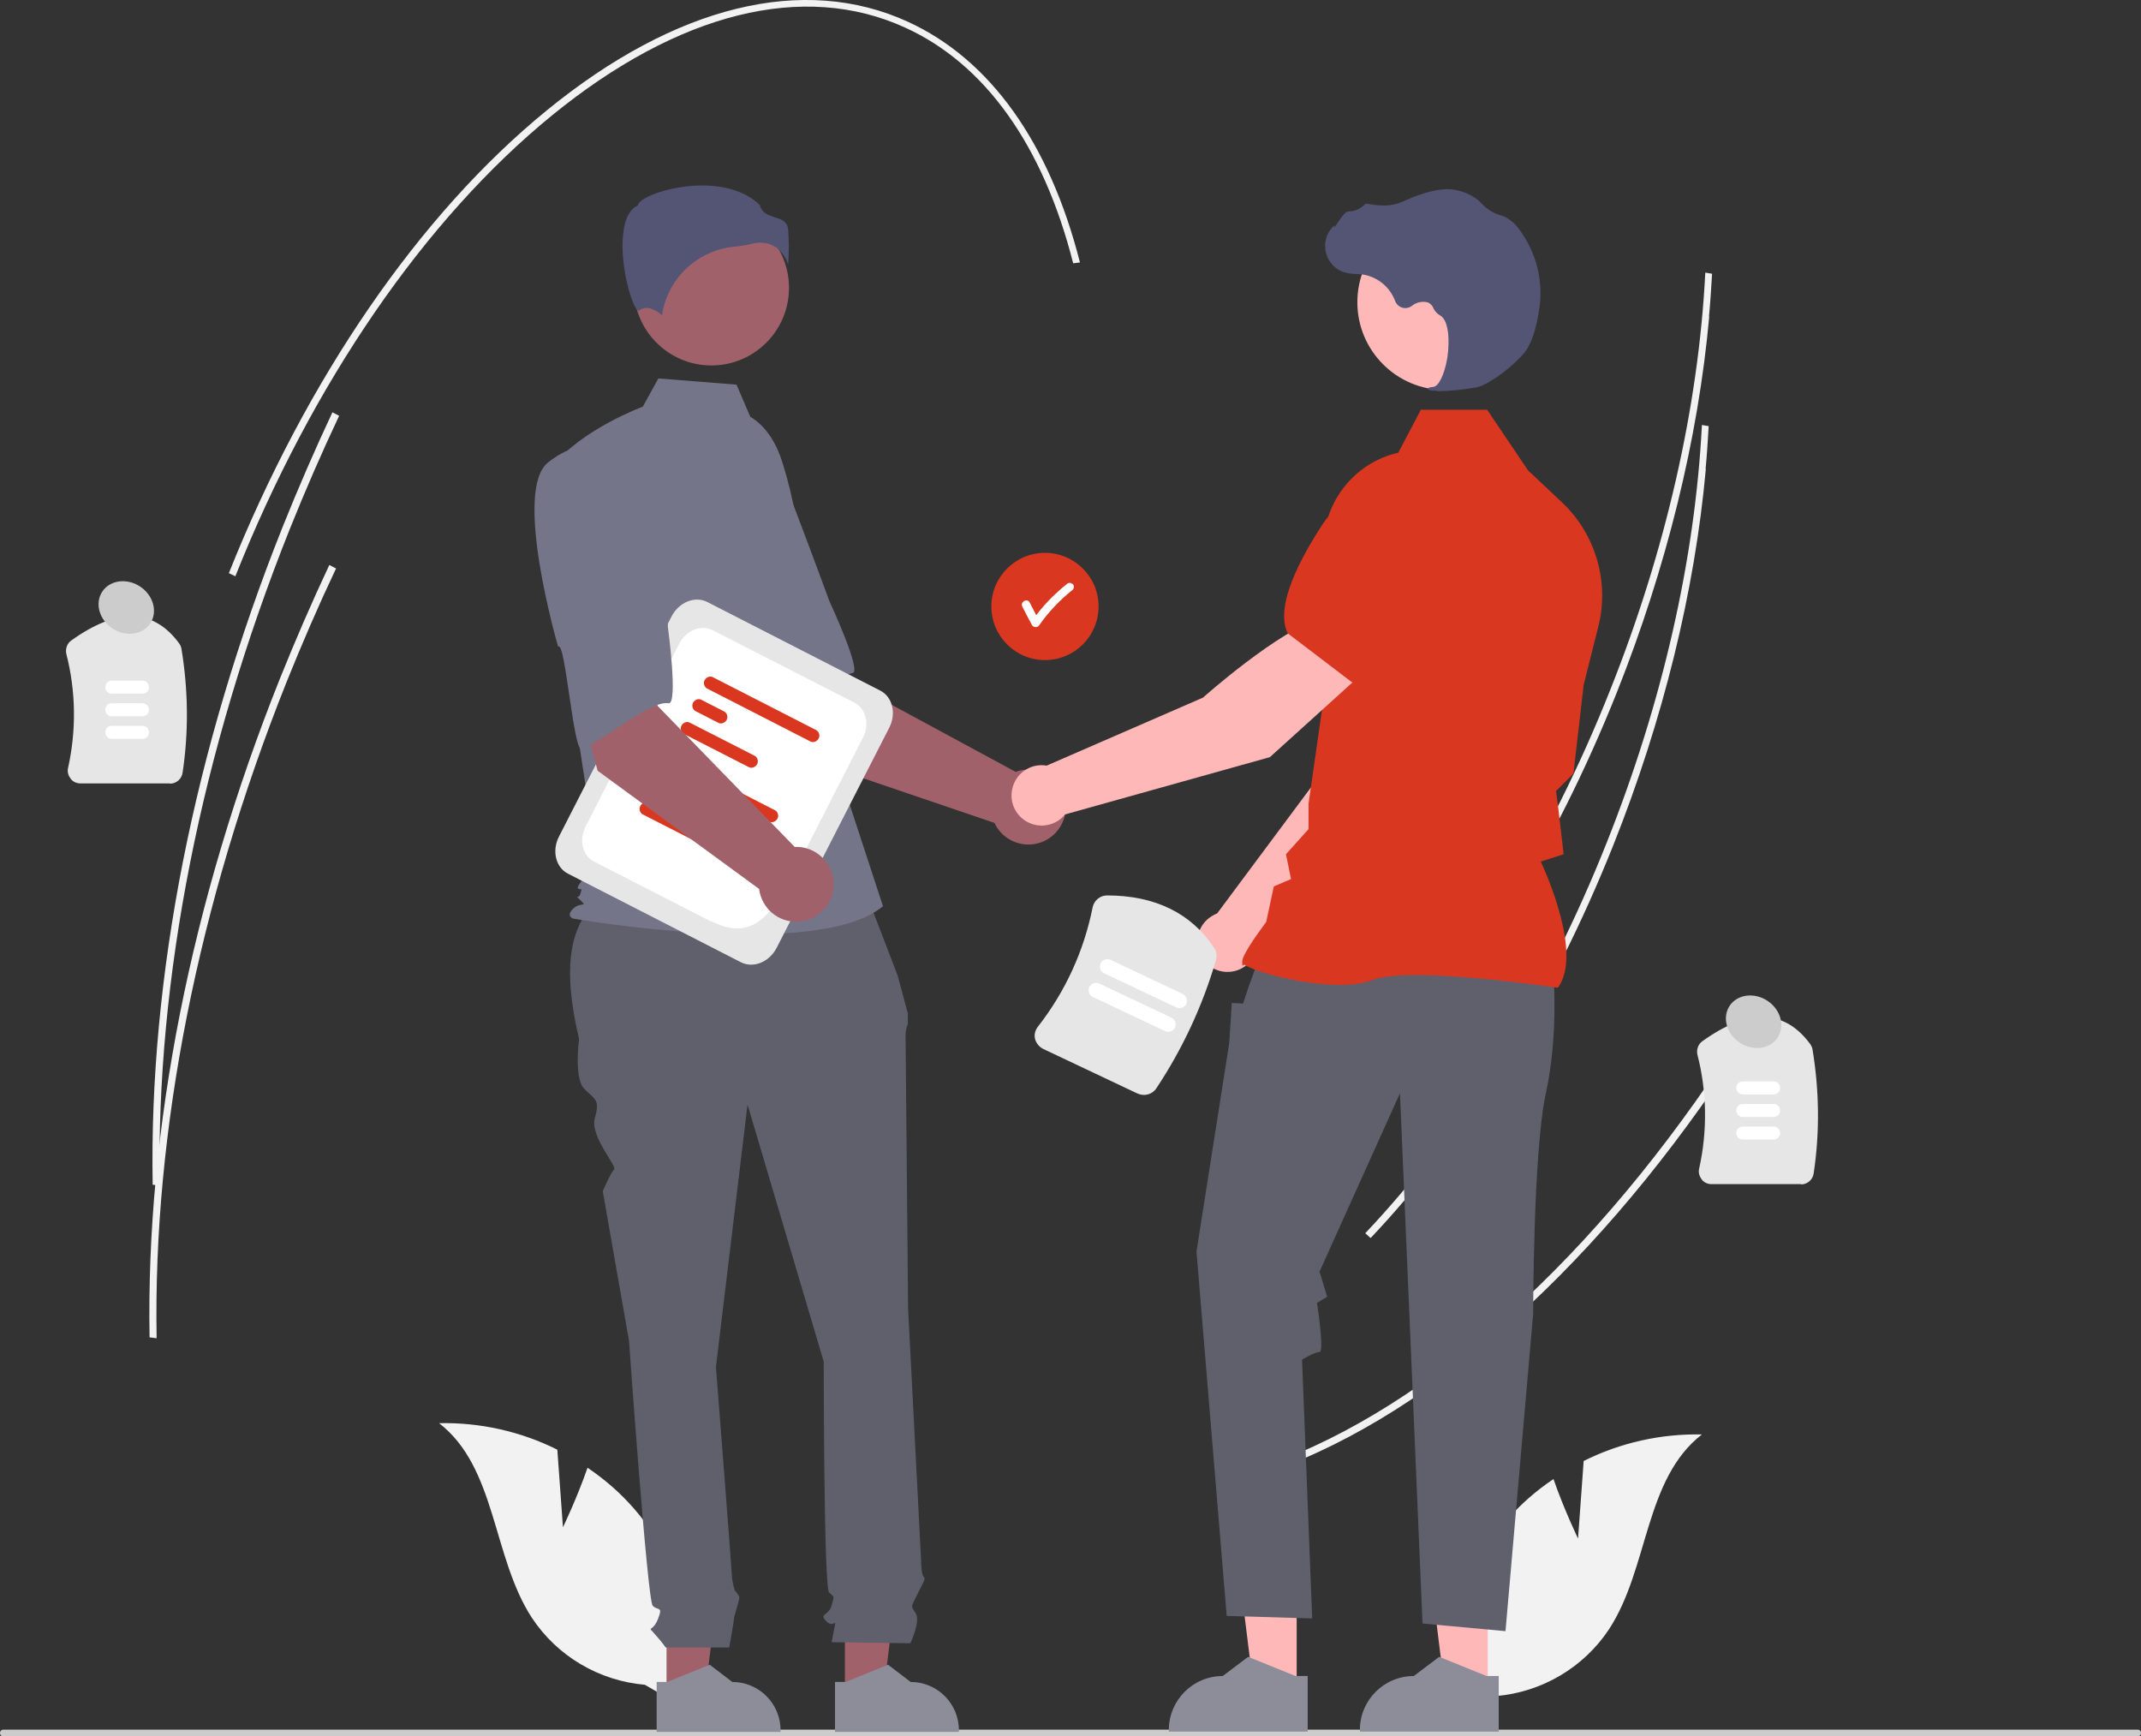 <svg xmlns="http://www.w3.org/2000/svg" id="Capa_1" data-name="Capa 1" viewBox="0 0 758.7 615.3"><rect x="0" y="0" width="758.7" height="615.3" fill="#333333" stroke="none"/><defs><style>      .cls-1 {        fill: #ccc;      }      .cls-1, .cls-2, .cls-3, .cls-4, .cls-5, .cls-6, .cls-7, .cls-8, .cls-9, .cls-10, .cls-11 {        stroke-width: 0px;      }      .cls-2 {        fill: #a0616a;      }      .cls-3 {        fill: #545475;      }      .cls-4 {        fill: #ffb8b8;      }      .cls-5 {        fill: #f2f2f2;      }      .cls-6 {        fill: #60606d;      }      .cls-7 {        fill: #8d8d99;      }      .cls-8 {        fill: #e6e6e6;      }      .cls-9 {        fill: #d93720;      }      .cls-10 {        fill: #fff;      }      .cls-11 {        fill: #757589;      }    </style></defs><path class="cls-5" d="M605.7,112.1c-3.9,43.4-15.2,89.2-32.8,133.4-21.8,54.6-51.5,102.8-86,139.2l-1.9-1.7c34.3-36.2,64-84.1,85.6-138.5,19.6-49.2,31.3-100.3,33.7-147.9l2.4.4c-.3,5-.6,10.1-1.1,15.2Z"></path><path class="cls-5" d="M621.4,364.3c-48.5,77.1-107.3,132.2-165.6,155.1l-1.2-2.2c57.9-22.8,116.4-77.6,164.6-154.4l2.1,1.4Z"></path><path class="cls-5" d="M604.5,166.1c-3.9,43.4-15.2,89.2-32.8,133.4-21.8,54.6-51.5,102.8-86,139.2l-1.9-1.7c34.3-36.2,64-84.1,85.6-138.5,19.6-49.2,31.3-100.3,33.7-147.9l2.4.4c-.3,5-.6,10.1-1.1,15.2Z"></path><path class="cls-8" d="M60.3,277.6h-31.8c-1.4,0-2.7-.6-3.5-1.7-.8-1.1-1.2-2.4-.9-3.7,3-13.4,2.8-27.3-.6-40.5-.4-1.8.3-3.7,1.7-4.7,16.4-11.8,29.2-11.4,38.3,1,.4.6.7,1.2.8,1.9,2.4,14.5,2.6,29.4.4,43.9-.3,2.2-2.2,3.9-4.5,3.9Z"></path><path class="cls-10" d="M50.5,245.8h-10.9c-1.3,0-2.3-1-2.3-2.3s1-2.3,2.3-2.3h10.9c1.3,0,2.3,1,2.3,2.3,0,1.3-1,2.3-2.3,2.3h0Z"></path><path class="cls-10" d="M50.5,253.8h-10.9c-1.3,0-2.3-1-2.3-2.3s1-2.3,2.3-2.3h10.9c1.3,0,2.3,1,2.3,2.3,0,1.3-1,2.3-2.3,2.3h0Z"></path><path class="cls-10" d="M50.5,261.8h-10.9c-1.3,0-2.3-1-2.3-2.3s1-2.3,2.3-2.3h10.9c1.3,0,2.3,1,2.3,2.3,0,1.3-1,2.3-2.3,2.3h0Z"></path><path class="cls-8" d="M638.3,419.6h-31.8c-1.4,0-2.7-.6-3.5-1.7-.8-1.1-1.2-2.4-.9-3.7,3-13.4,2.8-27.3-.6-40.5-.4-1.8.3-3.7,1.7-4.7,16.4-11.8,29.2-11.4,38.3,1,.4.6.7,1.2.8,1.9,2.4,14.5,2.6,29.4.4,43.9-.3,2.2-2.2,3.9-4.5,3.9Z"></path><path class="cls-10" d="M628.5,387.8h-10.9c-1.3,0-2.3-1-2.3-2.3,0-1.3,1-2.3,2.3-2.3h10.9c1.3,0,2.3,1,2.3,2.3,0,1.3-1,2.3-2.3,2.3h0Z"></path><path class="cls-10" d="M628.5,395.8h-10.9c-1.3,0-2.3-1-2.3-2.3,0-1.3,1-2.3,2.3-2.3h10.9c1.3,0,2.3,1,2.3,2.3,0,1.3-1,2.3-2.3,2.3h0Z"></path><path class="cls-10" d="M628.5,403.8h-10.9c-1.3,0-2.3-1-2.3-2.3,0-1.3,1-2.3,2.3-2.3h10.9c1.3,0,2.3,1,2.3,2.3,0,1.3-1,2.3-2.3,2.3h0Z"></path><path class="cls-1" d="M758.7,614.1c0,.7-.5,1.2-1.2,1.2H1.2C.5,615.3,0,614.8,0,614.1s.5-1.2,1.2-1.2h756.3c.7,0,1.2.5,1.2,1.2h0Z"></path><path class="cls-5" d="M199.5,541.3l-2-27.6c-13-6.5-27.4-9.7-41.9-9.4,20.4,15.8,18.8,47.4,32.9,69,9,13.6,23.8,22.3,40,23.7l17,9.8c3.9-26-3.7-52.5-20.9-72.3-4.8-5.5-10.3-10.3-16.4-14.4-3.7,10.7-8.8,21.3-8.8,21.3Z"></path><path class="cls-5" d="M559.2,545.3l2-27.6c13-6.5,27.4-9.7,41.9-9.4-20.4,15.8-18.8,47.4-32.9,69-9,13.6-23.8,22.3-40,23.7l-17,9.8c-3.9-26,3.7-52.5,20.9-72.3,4.8-5.5,10.3-10.3,16.4-14.4,3.7,10.7,8.8,21.3,8.8,21.3Z"></path><circle class="cls-9" cx="370.3" cy="214.9" r="19"></circle><path class="cls-10" d="M380.1,207c-.6-.6-1.5-.6-2.1,0-4,3.2-7.7,6.9-10.8,11-.8-1.5-1.5-3-2.3-4.5-.9-1.7-3.5-.2-2.6,1.5,1.1,2.2,2.2,4.3,3.4,6.5.4.7,1.4.9,2.1.5.2-.1.4-.3.5-.5,3.3-4.7,7.3-8.9,11.8-12.5.6-.6.6-1.5,0-2.1Z"></path><path class="cls-2" d="M285.3,268.8l-28.7-45,33.2-17.8,8.7,34.3,61.4,33.2c6.9-2.5,14.5,1.1,17,8,2.5,6.9-1.1,14.5-8,17-6.5,2.3-13.6-.7-16.5-6.9l-67-22.8Z"></path><path class="cls-11" d="M235.7,169.9c-9,13.2,23,61.3,23,61.3,1.6-3.4,16.5,34.4,19,32.1,7.1-6.3,18.2-24,24.4-24.8,3.5-.4-8.2-25.5-8.2-25.5,0,0-5.4-14.8-12.6-33.7-4-10.9-13.3-19.1-24.6-21.5,0,0-11.9-1.2-20.9,12Z"></path><polygon class="cls-2" points="236.2 600.5 249.8 600.5 256.3 548 236.2 548 236.2 600.5"></polygon><path class="cls-7" d="M232.7,596h3.8s15-6.1,15-6.1l8,6.1h0c9.4,0,17.1,7.6,17.1,17.1v.6h-43.9s0-17.6,0-17.6Z"></path><polygon class="cls-2" points="299.4 600.5 313 600.5 319.5 548 299.4 548 299.4 600.5"></polygon><path class="cls-7" d="M295.9,596h3.8s15-6.1,15-6.1l8,6.1h0c9.4,0,17.1,7.6,17.1,17.1v.6h-43.9s0-17.6,0-17.6Z"></path><path class="cls-6" d="M305.3,313.6l-88.5,2.2c-16.8,9.1-17.1,28.9-11.6,52.4,0,0-1.9,13.9,1.9,17.7s5.6,3.7,3.7,10.2,8,17.1,6.8,18.3-4,7.7-4,7.7l9.3,53s6.5,92,8.4,93.9,3.7,0,1.9,4.6-3.7,2.8-1.9,4.6c1.6,1.8,3.2,3.6,4.6,5.6h22.5s1.7-9.3,1.7-10.2,1.9-6.5,1.9-7.4-1.6-2.6-1.6-2.6c-.6-1.9-1-3.8-1.1-5.8,0-1.9-5.6-73.4-5.6-73.4l11.2-93,27,91.1s0,80,1.9,81.8,1.9.9.9,4.6-4.6,2.8-1.9,5.6c2.8,2.8,3.7-1.9,2.8,2.8l-.9,4.6,27.9.4s3.7-7.8,1.9-10.6-1.7-2,.5-6.6,3.2-5.5,2.3-6.4-.9-5.9-.9-5.9l-4.6-89s-.9-93.9-.9-96.7c0-1.4.2-2.9.8-4.2v-3.8l-3.6-13.4-12.4-32.3Z"></path><circle class="cls-2" cx="252.1" cy="102" r="27.5"></circle><path class="cls-11" d="M265.9,147.7c5.9,3.5,9.5,10,11.5,16.6,3.8,12.2,6,24.8,6.8,37.5l2.1,38.1,26.6,81.2c-23.1,19.5-109.8,4.4-109.8,4.4,0,0-2.7-.9,0-3.5s5.3-.3,2.6-3-.8.3,0-2.4,0-.9-.9-1.8,6.9-8.9,6.9-8.9l-7.1-46.6-8.9-94c10.6-13.3,32.1-21.2,32.1-21.2l5.5-10,27.7,2.2,4.8,11.2Z"></path><path class="cls-3" d="M274.8,87.4c2.1,1.6,3.7,3.8,4.5,6.4.3-4.2.3-8.3,0-12.5-.3-2.9-2.4-3.6-4.8-4.3-2.1-.7-4.6-1.5-5.2-4.3-8.6-8.4-23.7-8-34-5.1-5.7,1.6-8.9,3.7-9.2,4.9v.3c0,0-.3.1-.3.1-4.4,2.2-5.2,9.1-5.2,14.5.1,10.2,3.6,21.7,5.6,22.7.1,0,.1,0,.2,0h0c3-2.4,6.6.2,8.2,1.6,1.9-13,12.5-23,25.6-24.3,2.1-.2,4.1-.5,6.2-1,1-.3,2.1-.4,3.2-.4,1.8,0,3.6.5,5.1,1.5Z"></path><path class="cls-4" d="M445.5,335.5l52.9-53.7,13.9-43-22.4-9.1c-11.1,11.2-22.5,45.5-22.5,45.5l-36.1,48.5c-.3.1-.6.2-.9.4-5.3,2.5-7.6,8.9-5.1,14.2,2.5,5.3,8.9,7.6,14.2,5.1,3.2-1.5,5.4-4.4,6-7.9Z"></path><path class="cls-9" d="M483.8,234.6l28.4,8.2h.1c10.4-2,18.7-19.4,23.8-33.5,3.5-9.7-1.2-20.4-10.6-24.6h0c-6.9-2.9-14.8-1.7-20.5,3.1l-14.1,12.2-7,34.6Z"></path><polygon class="cls-4" points="459.5 598.9 444.3 598.9 437 540.1 459.5 540.1 459.5 598.9"></polygon><path class="cls-7" d="M463.4,593.9h-4.3s-16.8-6.8-16.8-6.8l-9,6.8h0c-10.6,0-19.1,8.6-19.1,19.1v.6h49.2s0-19.8,0-19.8Z"></path><polygon class="cls-4" points="527.2 598.9 512 598.9 504.7 540.1 527.2 540.1 527.2 598.9"></polygon><path class="cls-7" d="M531.1,593.9h-4.3s-16.8-6.8-16.8-6.8l-9,6.8h0c-10.6,0-19.1,8.6-19.1,19.1v.6h49.2s0-19.8,0-19.8Z"></path><path class="cls-6" d="M550.5,345.5s1.8,21.4-2.7,41.9c-4.5,20.5-4.5,78.2-4.5,78.2l-9.8,112.4-29.4-2.7-8-187.9-28.5,63.2,2.7,8.9-3.6,2.2s2.7,17.4.9,17.4-6.2,2.7-6.2,2.7l3.6,91.7-30.3-.9-10.7-129.1,11.6-73.9.9-14.2,4,.2,2-6,3.7-10.2,104.2,6.2Z"></path><path class="cls-9" d="M552,350l.2-.2c8.5-11.9-4.3-40.4-6.2-44.5l8.1-2.6-1.8-15.5-.9-6.9,6.2-6.2v-.2s3.6-31.2,3.6-31.2l5.2-20.7c4-15.9-1-32.8-12.9-44l-12-11.3-14.5-21.5h-23.5l-8,15.2c-16.1,3.7-27.2,18.4-26.5,34.9l1.8,39.9-7.1,49.6v9s-8,8.9-8,8.9l1.8,8.8-6.1,2.6-2.7,12.6c-1.1,1.5-8.5,11.3-8.5,14s.3.8.9,1.2c5,3.4,32.8,10.3,45.1,5.4,13.1-5.2,65.1,2.6,65.7,2.7h.3Z"></path><circle class="cls-4" cx="512.1" cy="107.1" r="31.1"></circle><path class="cls-3" d="M509.2,138.6c4.8,0,9.6-.5,14.3-1.4,4.7-1.1,15-9.1,17.8-13.8h0c2.1-3.5,3.4-8.9,4-12.9,1.9-10.5-.8-21.4-7.4-29.8-1.3-1.7-3-3.1-4.9-4-.2,0-.4-.1-.5-.2-2.9-.7-5.4-2.2-7.4-4.3-.4-.4-.8-.8-1.2-1.2-2.2-1.8-4.9-3-7.7-3.6-4.5-1.1-11,.3-19.3,4.1-4.1,1.9-8.7,1.4-12.3.7-.4,0-.8,0-1.1.4-1.5,1.4-3.4,2.3-5.5,2.3-1.3,0-2.5,1.9-4.1,4.2-.3.5-.8,1.1-1.1,1.5v-.7c0,0-.8.8-.8.8-3.6,4.1-3.1,10.4,1,13.9,1.1,1,2.4,1.7,3.8,2,1.3.3,2.6.5,3.9.5.8,0,1.6.1,2.4.2,5.2.9,9.5,4.5,11.3,9.4.8,2,3,3,5,2.2.3-.1.6-.3.9-.5,1.6-1.3,3.8-1.8,5.8-1.2.9.5,1.6,1.2,1.9,2.1.5,1,1.2,1.8,2.2,2.4,3.2,1.6,3.6,8.9,2.7,15-1,5.9-3,10.2-5,10.4-1.6.2-1.7.3-1.8.6v.2c0,0,0,.2,0,.2.9.3,1.8.4,2.7.3Z"></path><path class="cls-4" d="M483.4,237.9l-14.9-19c-15.2,4.2-42.2,28.3-42.2,28.3l-55.4,24.1c-5.8-1-11.3,2.9-12.3,8.8-1,5.8,2.9,11.3,8.8,12.3,3.8.6,7.6-.8,10-3.8l72.6-20.3,33.5-30.3Z"></path><path class="cls-9" d="M479.8,242.3l23.6-26.3,1.3-18.6c.5-7.5-3.3-14.5-9.7-18.3h0c-9-5.1-20.3-2.4-26,6.2-8.3,12.6-17.3,29.5-12.7,39.1h0c0,0,23.5,17.9,23.5,17.9Z"></path><path class="cls-8" d="M262.6,341l-61.3-31.4c-4.4-2.2-5.8-8.2-3.2-13.2l39.9-78c2.6-5,8.2-7.3,12.6-5.1l61.3,31.4c4.4,2.2,5.8,8.2,3.2,13.2l-39.9,78c-2.6,5-8.2,7.3-12.6,5.1Z"></path><path class="cls-10" d="M252.1,326.6l-41.6-21.3c-4.1-2.1-5.4-7.6-3-12.4l33.2-64.8c2.4-4.7,7.7-6.9,11.8-4.8l50.3,25.7c4.1,2.1,5.4,7.6,3,12.4l-18,35.2c-10.8,21-17.4,39.2-35.6,29.9Z"></path><path class="cls-9" d="M272.7,291.2l-36.9-18.9c-1-.7-1.3-2.2-.5-3.2.6-.8,1.7-1.2,2.6-.8l36.9,18.9c1,.7,1.3,2.2.5,3.2-.6.8-1.7,1.2-2.6.8Z"></path><path class="cls-9" d="M240.1,284.7l-8.4-4.3c-1-.7-1.3-2.2-.5-3.2.6-.8,1.7-1.2,2.6-.8l8.4,4.3c1,.7,1.3,2.2.5,3.2-.6.8-1.7,1.2-2.6.8Z"></path><path class="cls-9" d="M250.9,300.4l-23.3-11.9c-1-.7-1.3-2.2-.5-3.2.6-.8,1.7-1.2,2.6-.8l23.3,11.9c1,.7,1.3,2.2.5,3.2-.6.8-1.7,1.2-2.6.8h0Z"></path><path class="cls-9" d="M287.3,262.8l-36.9-18.9c-1-.7-1.3-2.2-.5-3.2.6-.8,1.7-1.2,2.6-.8l36.9,18.9c1,.7,1.3,2.2.5,3.2-.6.8-1.7,1.2-2.6.8Z"></path><path class="cls-9" d="M254.7,256.2l-8.4-4.3c-1-.7-1.3-2.2-.5-3.2.6-.8,1.7-1.2,2.6-.8l8.4,4.3c1,.7,1.3,2.2.5,3.2-.6.8-1.7,1.2-2.6.8Z"></path><path class="cls-9" d="M265.5,271.9l-23.3-11.9c-1-.7-1.3-2.2-.5-3.2.6-.8,1.7-1.2,2.6-.8l23.3,11.9c1,.7,1.3,2.2.5,3.2-.6.8-1.7,1.2-2.6.8h0Z"></path><path class="cls-2" d="M211.8,273.2l-13.8-51.5,37-7-2,35.4,48.6,50c7.3-.3,13.5,5.4,13.8,12.7.3,7.3-5.4,13.5-12.7,13.8-6.9.3-12.8-4.7-13.7-11.6l-57.1-41.8Z"></path><path class="cls-11" d="M194.2,163.9c-12.6,9.9,3.6,65.3,3.6,65.3,2.5-2.7,5.4,37.7,8.4,36.3,8.7-3.9,24.5-17.4,30.7-16.3,3.5.6-.2-26.8-.2-26.8,0,0-.7-15.7-1.9-35.9-.5-11.6-6.9-22.2-17-27.9,0,0-11-4.7-23.5,5.2Z"></path><path class="cls-8" d="M403.1,387.5l-33.4-15.8c-1.4-.7-2.5-2-2.9-3.5-.4-1.5,0-3.1,1-4.4,9.7-12.4,16.3-26.8,19.4-42.3.5-2.4,2.6-4.2,5.1-4.2,17,0,29.8,6.3,37.9,18.5.9,1.3,1.1,2.9.7,4.4-4.7,16.1-11.8,31.4-21.1,45.4-1.4,2.2-4.3,3-6.6,1.9Z"></path><path class="cls-10" d="M412.9,365.4l-25.6-12.1c-1.3-.6-1.9-2.2-1.3-3.5.6-1.3,2.2-1.9,3.5-1.3h0l25.6,12.1c1.3.6,1.9,2.2,1.3,3.5-.6,1.3-2.2,1.9-3.5,1.3h0Z"></path><path class="cls-10" d="M416.9,357l-25.6-12.1c-1.3-.6-1.9-2.2-1.3-3.5.6-1.3,2.2-1.9,3.5-1.3h0l25.6,12.1c1.3.6,1.9,2.2,1.3,3.5-.6,1.3-2.2,1.9-3.5,1.3h0Z"></path><path class="cls-5" d="M382.7,93l-2.4.3c-10.6-41.7-31.2-70.6-59.5-83.5-36-16.5-80.4-5.4-125.2,31.1-45,36.7-84.9,94.7-112.2,163.3l-2.3-1.1c27.5-68.9,67.5-127.2,112.8-164.1C239.4,1.9,284.8-9.2,321.7,7.7c29.1,13.3,50.2,42.8,61,85.3Z"></path><path class="cls-5" d="M120.2,147.3c-6.2,13.1-12.1,26.7-17.6,40.4-31.4,78.7-47.3,159-46,232.4l-2.5-.3c-1.3-73.6,14.6-154.3,46.1-233.2,5.5-13.7,11.4-27.3,17.6-40.5l2.3,1.2Z"></path><path class="cls-5" d="M119.1,201.4c-6.2,13.1-12.1,26.7-17.6,40.4-31.4,78.7-47.3,159-46,232.4l-2.5-.3c-1.3-73.6,14.6-154.3,46.1-233.2,5.5-13.7,11.4-27.3,17.6-40.5l2.3,1.2Z"></path><ellipse class="cls-1" cx="44.7" cy="215.4" rx="8.9" ry="10.2" transform="translate(-159.4 133.3) rotate(-56.4)"></ellipse><ellipse class="cls-1" cx="621.6" cy="362.5" rx="8.9" ry="10.2" transform="translate(-24.5 679.2) rotate(-56.4)"></ellipse></svg>